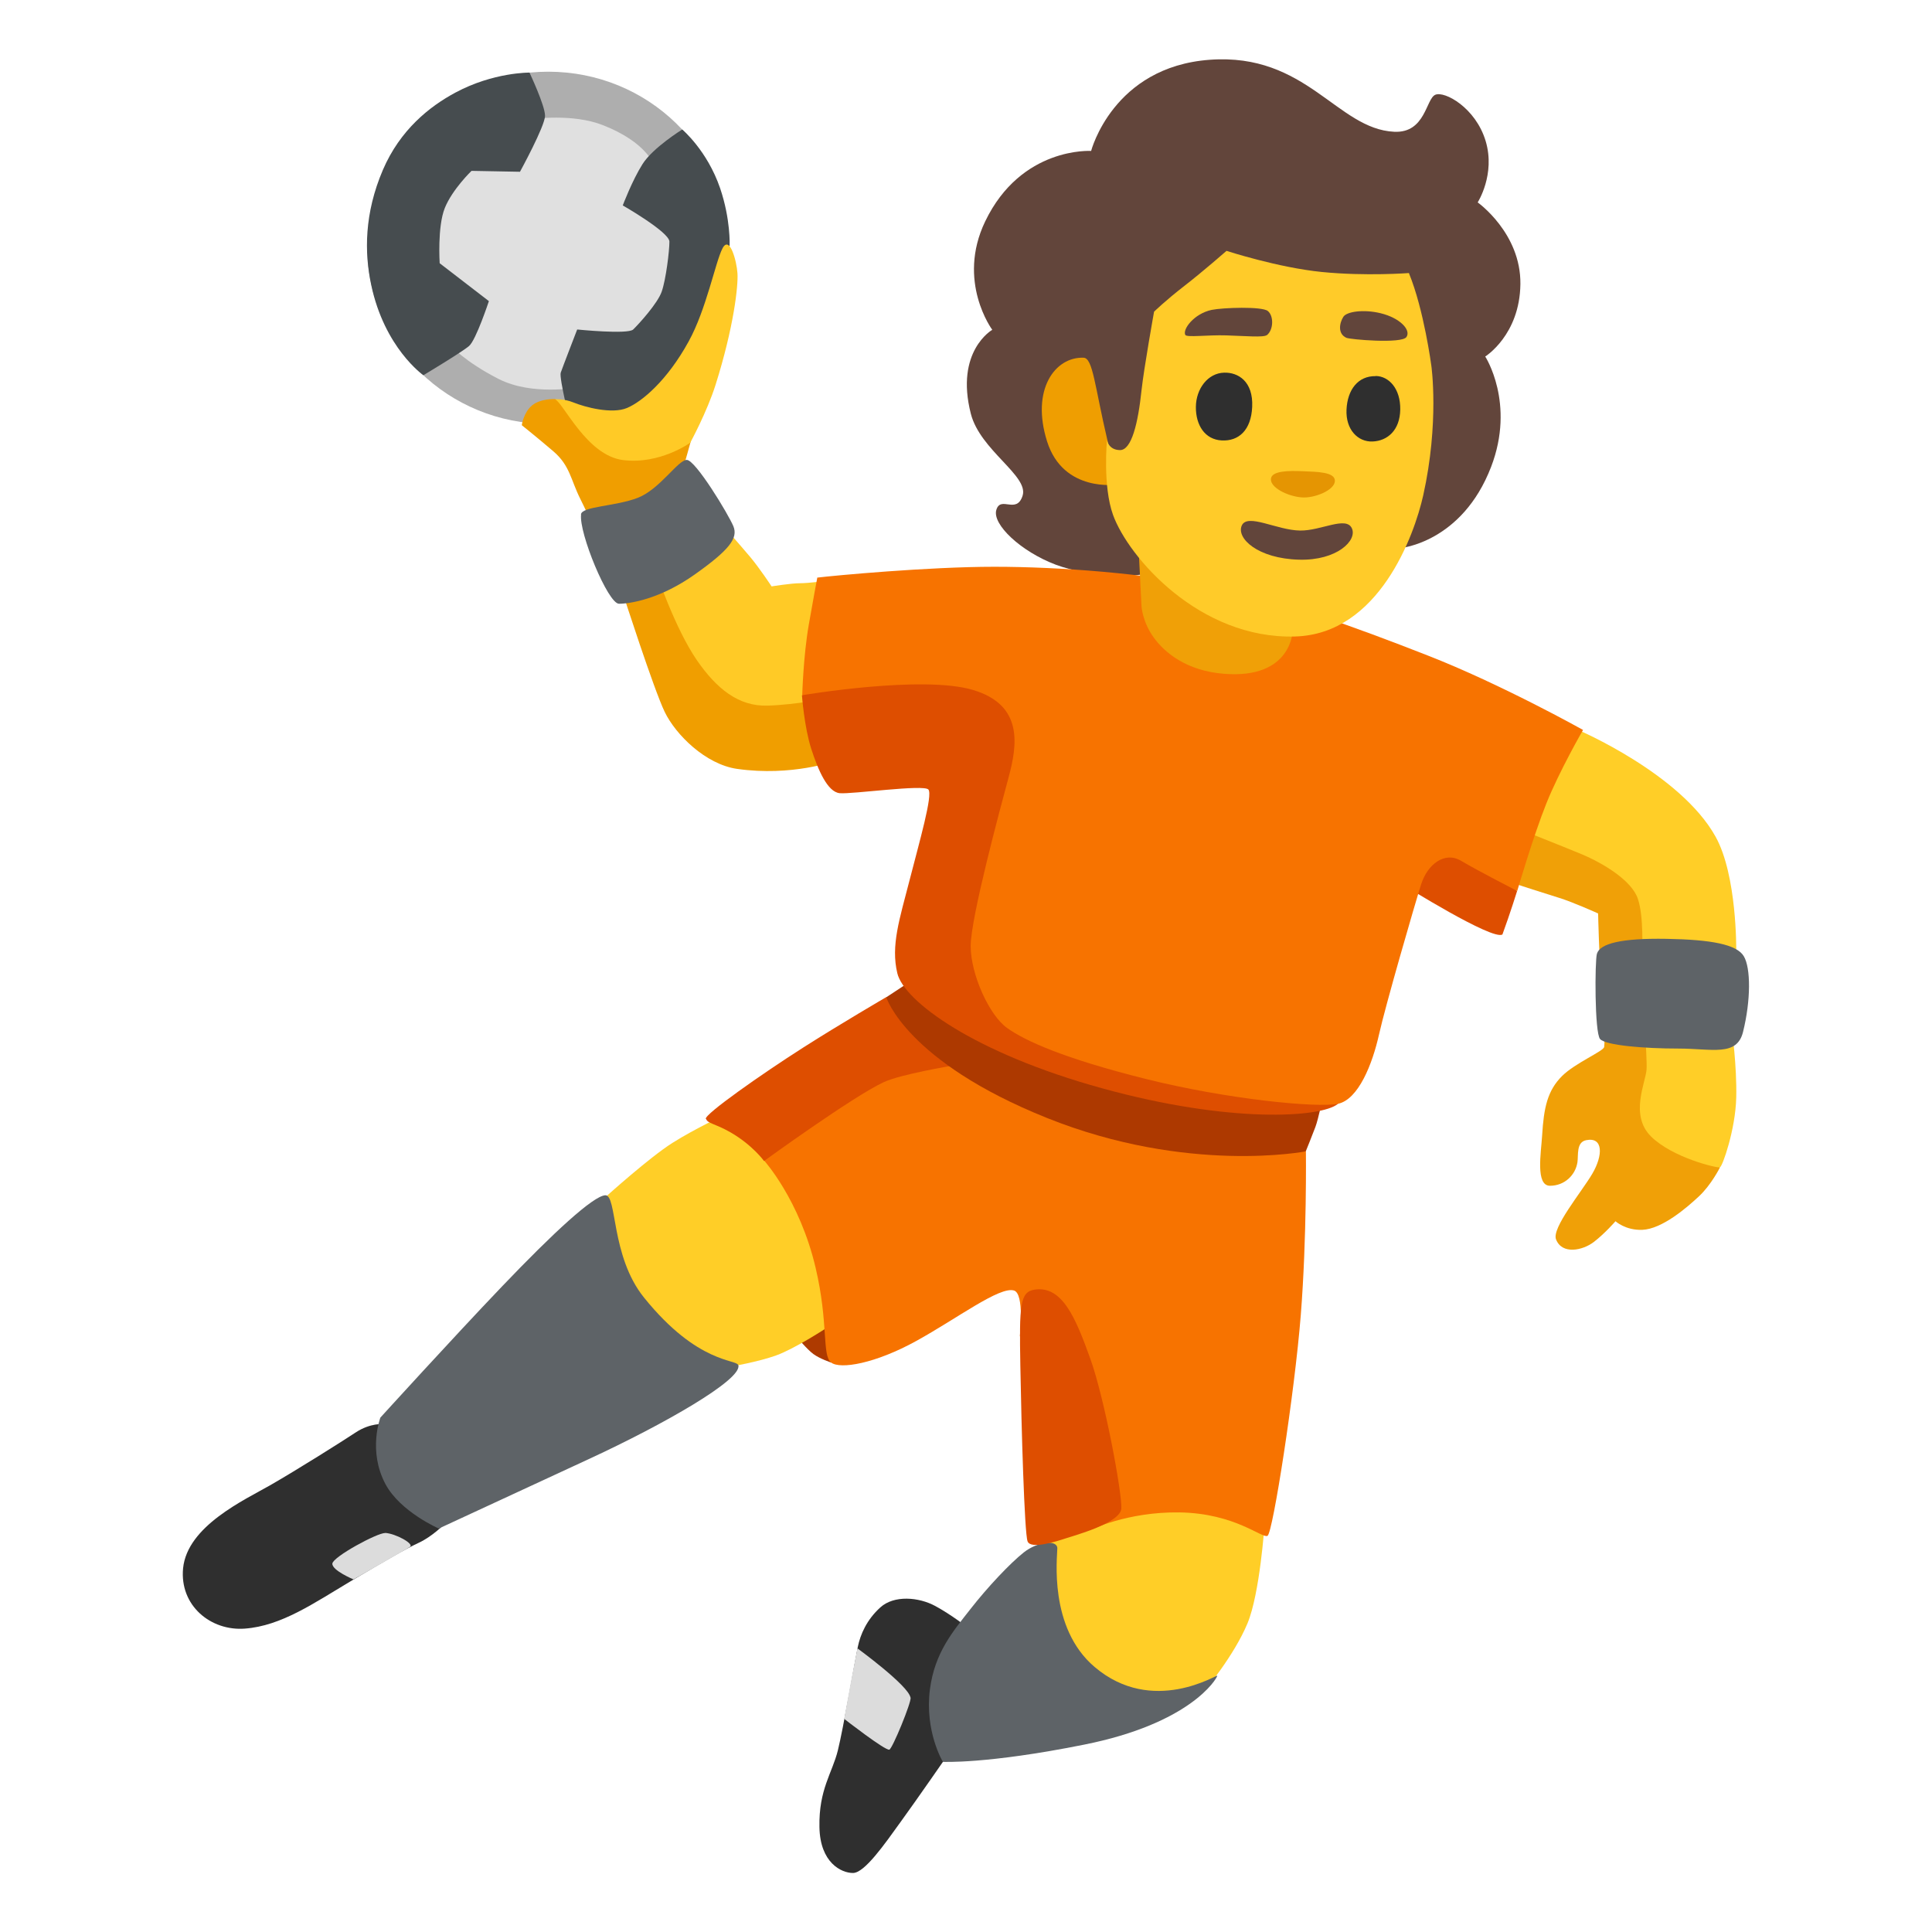 <?xml version="1.0" encoding="utf-8"?>
<!-- Generator: Adobe Illustrator 26.3.1, SVG Export Plug-In . SVG Version: 6.00 Build 0)  -->
<svg version="1.1" id="a" xmlns="http://www.w3.org/2000/svg" xmlns:xlink="http://www.w3.org/1999/xlink" x="0px" y="0px"
	 viewBox="0 0 128 128" style="enable-background:new 0 0 128 128;" xml:space="preserve">
<path style="fill:#62453B;" d="M92.79,36.31c0,0,4.07-0.36,6-5.38c1.62-4.22-0.39-7.31-0.39-7.31s2.29-1.42,2.33-4.8
	s-2.83-5.41-2.83-5.41s1.19-1.85,0.53-4.06s-2.72-3.34-3.34-3.07s-0.65,2.55-2.72,2.45c-3.79-0.18-5.8-5.24-12.22-4.77
	S72.29,10,72.29,10s-4.63-0.3-7.02,4.67c-1.91,3.98,0.47,7.18,0.47,7.18s-2.48,1.41-1.42,5.56c0.62,2.43,3.85,4.11,3.43,5.43
	c-0.4,1.26-1.45-0.02-1.74,0.94s1.63,2.76,3.93,3.63s5.28,0.7,5.28,0.7l17.58-1.8H92.79z"/>
<path style="fill:#2F2F2F;" d="M25.41,94.35c0,0-0.87-0.09-1.84,0.55s-3.81,2.43-5.65,3.49c-1.71,0.98-5.51,2.71-5.79,5.51
	c-0.24,2.48,1.84,4.17,4.09,4c2.43-0.18,4.59-1.7,6.98-3.12s3.67-2.16,4.55-2.57s1.65-1.19,1.65-1.19l-4-6.66L25.41,94.35z"/>
<path style="fill:#AE3A00;" d="M52.77,88.55c0,0,0.68,0.84,1.12,1.16s1.17,0.56,1.17,0.56l3.52-3.77l-7.82,0.36L52.77,88.55
	L52.77,88.55z"/>
<path style="fill:#FFCE27;" d="M38.7,83.22l1.48-3.97c0,0,2.85-2.57,4.37-3.53s3.53-1.89,3.53-1.89l11.59,10.99l-5.05,3.25
	c0,0-1.97,1.28-3.17,1.72s-3.09,0.76-3.09,0.76l-8.78-3.65l-0.88-3.69L38.7,83.22z"/>
<path style="fill:#2F2F2F;" d="M64.14,107.85c0,0-1.09-0.86-2.18-1.45s-2.72-0.73-3.63,0.09s-1.33,1.8-1.5,2.63
	c-0.23,1.13-0.95,5.35-1.32,6.85s-1.27,2.58-1.22,5.08c0.04,2.36,1.45,3.04,2.22,3.04s2.09-1.9,3.17-3.4
	c1.02-1.4,3.22-4.58,3.22-4.58l1.22-8.25L64.14,107.85z"/>
<path style="fill:#FFCE27;" d="M69.45,99.64l-0.68,7.8l5.26,6.85l5.8-2.31c0,0,1.92-2.27,2.82-4.43c0.82-1.97,1.13-6.54,1.13-6.54
	l-10.57-4.35l-3.76,2.99V99.64z"/>
<path style="fill:#5E6367;" d="M62.47,116.73c0,0-1.22-2.01-0.86-4.81c0.32-2.45,1.54-3.85,2.68-5.31s2.63-3.04,3.54-3.76
	s2.22-0.86,2.22-0.27s-0.59,5.26,2.47,7.86c3.85,3.27,8.15,0.46,8.13,0.58c-0.05,0.23-1.8,3.17-8.84,4.57
	C65.32,116.89,62.47,116.72,62.47,116.73L62.47,116.73z"/>
<path style="fill:#F77300;" d="M74.26,74.08l-16.54-5.79l-7.12,8.57c0,0,2.38,2.61,3.44,7.15c0.86,3.65,0.41,5.79,1.02,6.26
	s2.93,0.07,5.65-1.43s5.52-3.63,6.47-3.34c0.7,0.21,0.39,3.01,0.39,3.01l4.63,12.87c0,0,2.47-1.23,5.94-1.18
	c3.72,0.06,5.49,1.76,5.84,1.55s1.79-9.45,2.2-14.62s0.34-10.86,0.34-10.86l-12.25-2.21L74.26,74.08z"/>
<path style="fill:#DE4E00;" d="M46.76,74.13c-0.1-0.3,3.7-2.97,6.46-4.73c2.43-1.55,5.5-3.34,5.5-3.34l3.23,2.63l1.16,1.91
	c0,0-3.44,0.57-4.57,1.1c-2.04,0.95-7.92,5.22-7.92,5.22s-0.76-1.06-2.24-1.91c-1.02-0.58-1.5-0.57-1.6-0.88H46.76z"/>
<path style="fill:#AD3900;" d="M58.72,66.07l2.16-1.42l26.76,8.05c0,0-0.29,1.42-0.49,1.96s-0.64,1.62-0.64,1.62
	s-7.81,1.53-17.14-2.21S58.71,66.07,58.72,66.07L58.72,66.07z"/>
<path style="fill:#F0A007;" d="M106.46,53.67l-8.51,1.83l2.51,3.08c0,0,1.94,0.63,2.85,0.91s2.57,1.03,2.57,1.03s0.06,3.14,0.23,4.4
	c0.17,1.26,0.23,4.17,0.17,4.45s-1.92,1.06-2.78,1.91c-0.98,0.97-1.22,2.11-1.33,3.95c-0.07,1.14-0.45,3.33,0.52,3.33
	s1.69-0.71,1.82-1.56c0.07-0.46-0.09-1.33,0.58-1.46c1.14-0.23,1.12,1.01,0.4,2.23s-2.69,3.58-2.4,4.34
	c0.4,1.03,1.77,0.74,2.51,0.17s1.43-1.37,1.43-1.37s0.66,0.61,1.77,0.57c1.32-0.05,2.97-1.48,3.77-2.23s1.37-1.88,1.37-1.88
	l-3.42-22.32L106.46,53.67L106.46,53.67z"/>
<path style="fill:#FFCE27;" d="M100.92,55.04c0,0,2.26,0.89,3.86,1.55c1.48,0.62,3.33,1.76,3.73,2.95s0.29,3.2,0.29,4.79
	c0,1.59,0.34,5.65,0.29,6.51s-1.14,3.03,0.29,4.45s4.4,2.11,4.57,2.05s1.03-2.51,1.08-4.62s-0.29-4.51-0.29-4.51l0.29-5.25
	c0,0,0.06-4.97-1.37-7.53c-2.32-4.18-9.13-7.08-9.13-7.08l-3.6,6.68L100.92,55.04z"/>
<ellipse style="fill:#AEAEAE;" cx="36.32" cy="16.42" rx="11.98" ry="11.67"/>
<path style="fill:#E0E0E0;" d="M43.31,10.92c0,0-0.46-1.49-3.37-2.63c-2.02-0.79-4.63-0.4-4.63-0.4l-6.57,3.26l-1.66,6.46l2.74,5.26
	c0,0,0.97,1.09,3.2,2.23s5.2,0.57,5.2,0.57l5.14-1.77l2.46-7.14l-2.51-5.83V10.92z"/>
<path style="fill:#464C4F;" d="M45.02,25.95l2.63-5.14l0.69-4.57c0,0,0.07-1.71-0.63-3.77c-0.86-2.51-2.51-3.89-2.51-3.89
	s-1.94,1.2-2.63,2.29s-1.31,2.74-1.31,2.74s3.09,1.77,3.09,2.4s-0.23,2.51-0.51,3.31s-1.54,2.17-1.89,2.51s-3.71,0-3.71,0
	s-0.97,2.51-1.09,2.86s0.69,3.6,0.69,3.6l4.11,0.91l3.09-3.26L45.02,25.95z"/>
<path style="fill:#F09E00;" d="M40.05,36.52c0,0-0.98-2.22-1.61-3.48s-0.68-2.2-1.78-3.14s-2.09-1.73-2.09-1.73s0.11-0.84,0.68-1.31
	s1.52-0.42,1.52-0.42l3.24,1.36c0,0,6.28-0.52,6.02,0.47s-0.79,2.83-0.79,2.83l-0.94,5.29l4.76,5.39l6.02,2.72l0.26,5.91
	c0,0-2.86,1.05-6.51,0.53c-2.08-0.3-4.06-2.26-4.79-3.77s-2.77-7.85-2.77-7.85S40.05,36.52,40.05,36.52z"/>
<path style="fill:#FFCA26;" d="M43.44,37.83c0,0,1.27,3.81,2.75,5.94c1.27,1.83,2.72,3.04,4.66,2.98s4.19-0.52,4.19-0.52l-0.26-7.75
	c0,0-1.2,0.16-1.78,0.16s-1.88,0.21-1.88,0.21s-0.79-1.2-1.41-1.94s-2.36-2.72-2.36-2.72L43.44,37.83L43.44,37.83z"/>
<path style="fill:#DE4E00;" d="M70.38,42.92l-12.39-0.2l-4.86,3.35c0,0,0.16,2.13,0.62,3.55s1.08,2.85,1.88,2.93s5.58-0.6,5.88-0.24
	s-0.59,3.44-1.25,6.01s-1.25,4.32-0.81,6.16s5.06,5.28,13.56,7.62c8.5,2.35,14.53,1.94,15.62,1.04s4.31-14.53,4.31-14.53
	s5.96,3.73,6.6,3.3c0.51-1.39,0.97-2.87,0.97-2.87L88.98,45.79l-18.62-2.86L70.38,42.92z"/>
<path style="fill:#F77300;" d="M54.13,38.27c1.15-0.14,7.37-0.72,11.74-0.72s9.95,0.43,14.6,1.36s9.16,2.58,14.1,4.51
	c4.94,1.93,10.31,4.94,10.31,4.94s-1.56,2.7-2.43,4.87s-1.93,5.8-1.93,5.8s-2.65-1.36-3.72-2s-2.22,0.21-2.65,1.57
	s-2.36,8.02-2.79,9.95s-1.36,4.3-2.72,4.58s-7.3-0.29-12.74-1.65c-5.44-1.36-7.95-2.51-9.16-3.36s-2.43-3.58-2.43-5.44
	s1.93-9.02,2.51-11.17s1-4.8-2.36-5.8s-11.31,0.35-11.31,0.35s0.07-2.57,0.43-4.65c0.28-1.62,0.57-3.15,0.57-3.15L54.13,38.27z"/>
<path style="fill:#F0A007;" d="M75.39,35.42l0.24,4.78c0,0,0.07,1.02,0.81,2.04s2.18,2.2,4.64,2.4c4.56,0.37,4.57-2.9,4.57-2.9
	l0.23-2.55l-10.5-3.76L75.39,35.42z"/>
<path style="fill:#5E6367;" d="M105.8,63.19c-0.14,0.45-0.16,5.23,0.21,5.65s2.93,0.63,5.18,0.63s3.88,0.55,4.29-1.1
	c0.52-2.09,0.52-4.24,0.05-5.02s-2.15-1.1-5.13-1.15C107.42,62.15,106,62.51,105.8,63.19L105.8,63.19z"/>
<path style="fill:#5E6367;" d="M38.5,34.09c-0.16,1.2,1.78,5.91,2.51,5.91s2.72-0.31,5.02-1.94s2.88-2.41,2.56-3.19
	s-2.51-4.4-3.09-4.4s-1.78,1.94-3.24,2.51s-3.7,0.56-3.77,1.1L38.5,34.09z"/>
<path style="fill:#FFCA26;" d="M36.77,26.45c0,0,0.6-0.04,1.21,0.21c0.79,0.32,2.56,0.79,3.56,0.37s2.67-1.83,4.08-4.4
	c1.18-2.13,1.78-5.29,2.25-6.18s0.94,0.84,0.99,1.67s-0.24,3.53-1.45,7.37c-0.58,1.83-1.68,3.84-1.68,3.84s-2,1.46-4.46,1.15
	C38.87,30.17,37.34,26.71,36.77,26.45z"/>
<path style="fill:#DE4E00;" d="M68.55,85.44c-0.98,0.15-1.02,1.02-0.95,5.04s0.27,11.09,0.48,11.64s1.92,0,2.53-0.2
	s3.61-1.02,3.68-1.97s-1.1-7.29-2.06-9.95S70.39,85.17,68.55,85.44z"/>
<path style="fill:#DCDCDC;" d="M60.33,112.47c0.06,0.31-1.21,3.4-1.41,3.45c-0.28,0.07-2.99-2.04-2.99-2.04s0.34-1.87,0.43-2.37
	s0.45-2.3,0.45-2.3s3.35,2.44,3.51,3.25L60.33,112.47z"/>
<path style="fill:#5E6367;" d="M25.2,93.92c0,0,4.8-5.28,8.06-8.69c3.45-3.61,6.02-5.97,6.83-6.04s0.35,4.02,2.58,6.78
	c3.58,4.44,6.15,4.06,6.25,4.49c0.22,0.96-4.93,3.9-9.85,6.18s-10,4.63-10,4.63s-2.55-1.11-3.53-2.94
	C24.36,96.12,25.2,93.93,25.2,93.92L25.2,93.92z"/>
<path style="fill:#DCDCDC;" d="M25.51,101.57c-0.49-0.03-3.45,1.57-3.49,2.02s1.4,1.05,1.4,1.05s0.91-0.51,1.8-1.03
	s1.79-1.01,1.95-1.13c0.27-0.21-0.97-0.88-1.65-0.92L25.51,101.57z"/>
<path style="fill:#EF9E01;" d="M74.03,32.1c0,0-3.58,0.57-4.66-2.86s0.53-5.61,2.42-5.54c0.62,0.02,0.74,1.9,1.57,5.43
	C73.64,30.34,74.04,32.1,74.03,32.1L74.03,32.1z"/>
<path style="fill:#FFCB29;" d="M93.35,18.09c0,0-2.86,0.22-5.77-0.07c-2.91-0.29-6.32-1.4-6.32-1.4s-1.55,1.36-2.79,2.32
	s-2.01,1.71-2.01,1.71s-0.67,3.73-0.83,5.2c-0.23,2.19-0.66,3.98-1.43,3.97s-0.86-0.67-0.86-0.67s-0.29,3.04,0.4,4.96
	c1.01,2.8,5.72,8.24,12.06,8.06c5.56-0.16,7.9-6.71,8.49-9.34c1.08-4.85,0.54-8.6,0.54-8.6s-0.49-3.71-1.48-6.12L93.35,18.09z"/>
<g>
	<path style="fill:#62453B;" d="M83.93,22.21c0.46-0.37,0.46-1.3,0.06-1.61s-2.98-0.22-3.71-0.07c-1.18,0.25-1.95,1.3-1.75,1.66
		c0.1,0.18,1.48-0.01,2.72,0.03s2.48,0.15,2.68-0.02V22.21z"/>
	<path style="fill:#62453B;" d="M93.18,22.33c0.32-0.47-0.43-1.27-1.72-1.58c-1.12-0.27-2.24-0.11-2.46,0.24
		c-0.26,0.41-0.39,1.12,0.2,1.39C89.43,22.49,92.87,22.79,93.18,22.33z"/>
</g>
<g>
	<path style="fill:#2F2F2F;" d="M81.1,24.69c0.92-0.03,1.94,0.57,1.86,2.27c-0.07,1.55-0.9,2.28-2.02,2.22s-1.72-1.02-1.71-2.22
		S80.02,24.72,81.1,24.69z"/>
	<path style="fill:#2F2F2F;" d="M91.14,24.91c0.88,0.01,1.65,0.84,1.63,2.22s-0.85,2.08-1.83,2.12s-1.79-0.79-1.73-2.11
		s0.76-2.24,1.93-2.22L91.14,24.91z"/>
</g>
<path style="fill:#E59502;" d="M86.19,32.95c-0.92-0.09-2.02-0.65-1.99-1.21s1.2-0.56,2.12-0.52s2.14,0.04,2.12,0.65
	s-1.38,1.17-2.24,1.08H86.19z"/>
<path style="fill:#62453B;" d="M86.14,35.15c1.37,0.02,3.03-0.97,3.42-0.16s-0.99,2.16-3.49,2.09c-2.74-0.07-4.17-1.42-3.8-2.26
	s2.33,0.31,3.86,0.33L86.14,35.15z"/>
<path style="fill:#464C4F;" d="M34.45,11.38c0,0,1.66-3.03,1.66-3.71s-1.03-2.86-1.03-2.86s-2.38-0.03-4.9,1.32
	c-1.72,0.92-3.67,2.47-4.81,5.12c-1.24,2.89-1.23,5.49-0.78,7.61c0.88,4.2,3.46,6,3.46,6s2.57-1.54,3.03-1.94s1.31-2.97,1.31-2.97
	l-3.26-2.51c0,0-0.16-2.42,0.34-3.66s1.77-2.46,1.77-2.46L34.45,11.38L34.45,11.38z"/>
</svg>
